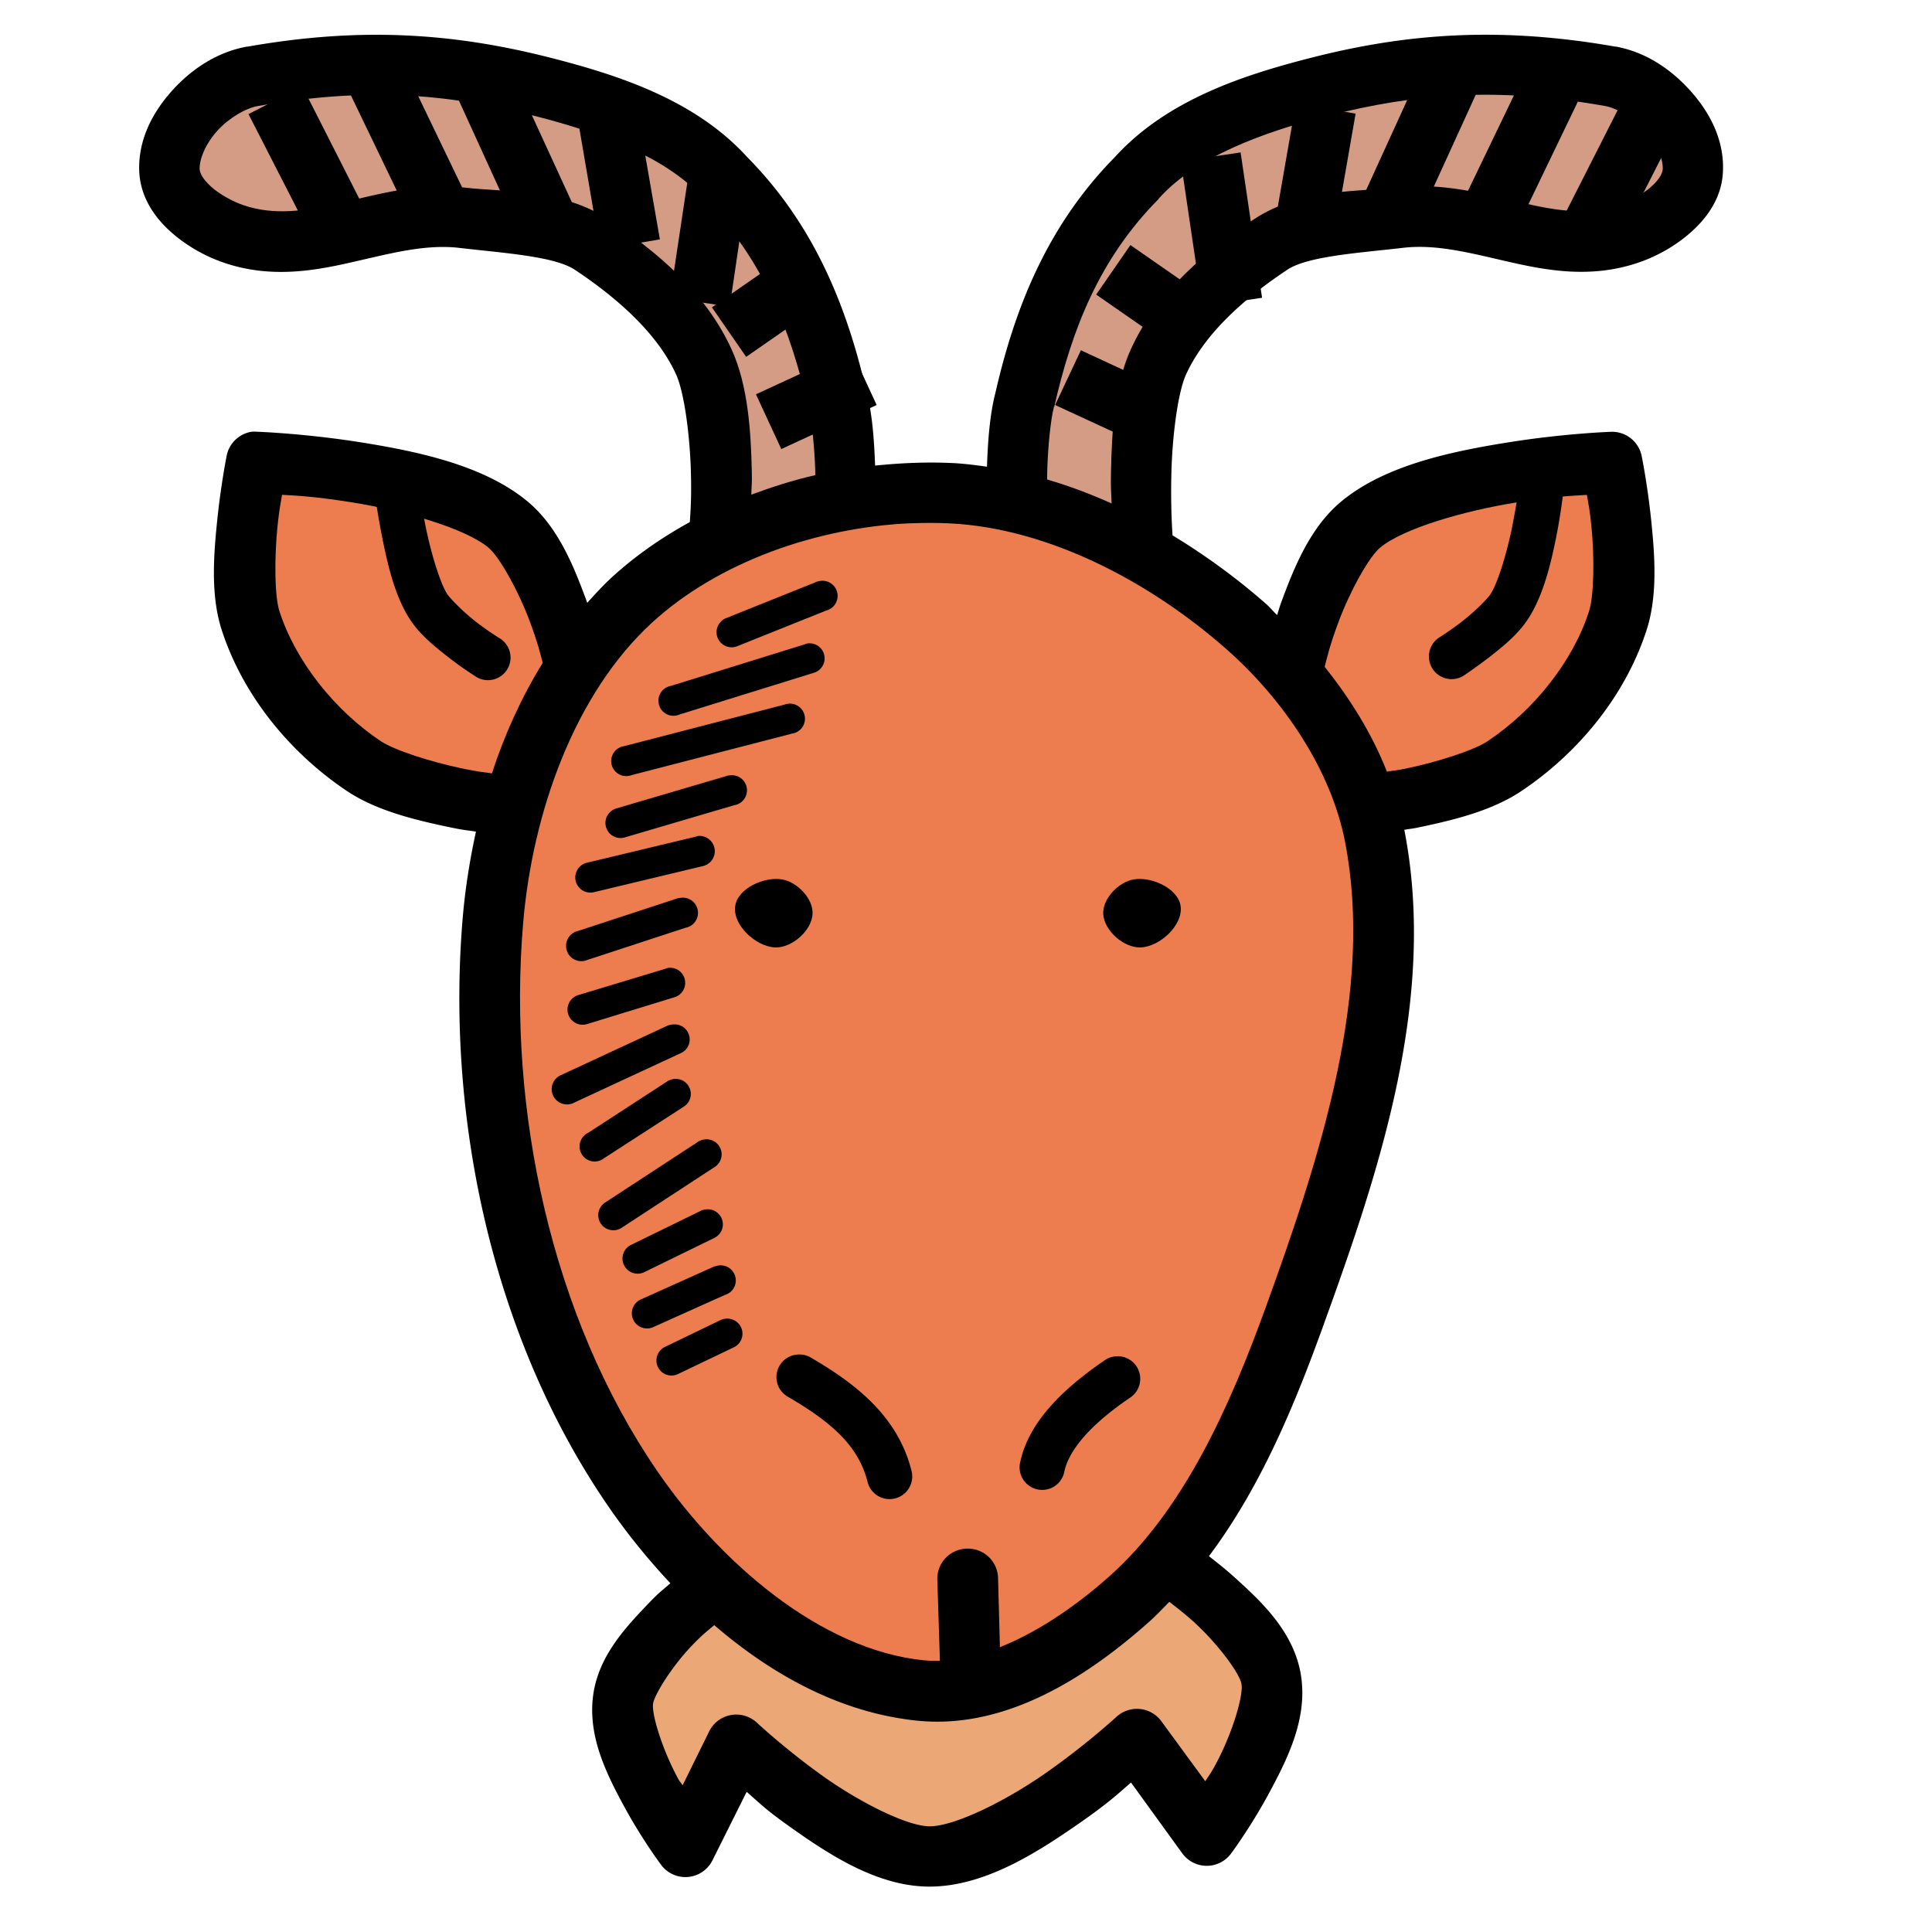 <?xml version="1.0" encoding="UTF-8"?>
<svg xmlns="http://www.w3.org/2000/svg" width="32" height="32" viewBox="0 0 8.467 8.467">
  <g transform="translate(235.999 -266.848)">
    <path style="line-height:normal;font-variant-ligatures:normal;font-variant-position:normal;font-variant-caps:normal;font-variant-numeric:normal;font-variant-alternates:normal;font-feature-settings:normal;text-indent:0;text-align:start;text-decoration-line:none;text-decoration-style:solid;text-decoration-color:#000;text-transform:none;text-orientation:mixed;shape-padding:0;isolation:auto;mix-blend-mode:normal" d="m -358.27,-71.762 c -0.821,0.036 -1.608,0.165 -2.412,0.371 -1.112,0.284 -2.379,0.693 -3.24,1.639 -1.145,1.16 -1.669,2.548 -1.979,3.904 -0.097,0.377 -0.125,0.826 -0.139,1.219 -0.181,-0.025 -0.363,-0.049 -0.547,-0.059 -0.428,-0.022 -0.866,-0.004 -1.303,0.041 -0.015,-0.388 -0.041,-0.828 -0.137,-1.199 -0.31,-1.356 -0.833,-2.745 -1.979,-3.904 -0.861,-0.946 -2.128,-1.354 -3.24,-1.639 -1.608,-0.411 -3.138,-0.519 -5.027,-0.186 v -0.002 c -0.483,0.085 -0.906,0.359 -1.232,0.717 -0.326,0.358 -0.572,0.813 -0.555,1.336 0.015,0.436 0.256,0.773 0.523,1.012 0.268,0.239 0.581,0.408 0.879,0.51 0.784,0.267 1.513,0.13 2.148,-0.016 0.635,-0.145 1.192,-0.294 1.75,-0.229 0.711,0.084 1.565,0.136 1.904,0.361 0.71,0.472 1.369,1.058 1.676,1.734 0.136,0.301 0.229,1.023 0.244,1.625 0.011,0.449 -0.008,0.647 -0.018,0.814 -0.468,0.257 -0.906,0.561 -1.297,0.92 -0.142,0.131 -0.271,0.273 -0.4,0.416 -0.004,-0.01 -0.004,-0.016 -0.008,-0.025 -0.213,-0.576 -0.471,-1.235 -0.988,-1.66 -0.718,-0.59 -1.797,-0.817 -2.73,-0.967 -0.934,-0.15 -1.729,-0.178 -1.729,-0.178 a 0.5,0.5 0 0 0 -0.096,0 0.5,0.5 0 0 0 -0.412,0.398 c 0,0 -0.094,0.47 -0.154,1.049 -0.06,0.579 -0.115,1.251 0.072,1.83 0.355,1.096 1.139,2.041 2.074,2.666 0.49,0.327 1.14,0.481 1.699,0.598 0.235,0.049 0.257,0.045 0.432,0.072 -0.104,0.477 -0.179,0.956 -0.219,1.426 -0.28,3.312 0.492,6.928 2.385,9.699 0.304,0.446 0.658,0.888 1.049,1.305 -0.137,0.122 -0.179,0.143 -0.369,0.342 -0.38,0.398 -0.822,0.869 -0.908,1.514 -0.092,0.689 0.233,1.32 0.523,1.854 0.291,0.534 0.598,0.943 0.598,0.943 a 0.5,0.5 0 0 0 0.85,-0.066 l 0.568,-1.137 c 0.214,0.185 0.29,0.274 0.672,0.547 0.674,0.482 1.478,1.015 2.34,1.02 0.906,0.004 1.776,-0.55 2.502,-1.057 0.478,-0.333 0.623,-0.475 0.842,-0.664 l 0.85,1.174 a 0.5,0.5 0 0 0 0.805,0 c 0,0 0.33,-0.443 0.635,-1.012 0.305,-0.568 0.642,-1.24 0.516,-1.963 -0.124,-0.706 -0.658,-1.201 -1.121,-1.617 -0.147,-0.132 -0.268,-0.223 -0.396,-0.326 0.863,-1.151 1.422,-2.515 1.887,-3.801 0.918,-2.536 1.893,-5.398 1.344,-8.211 0.117,-0.021 0.11,-0.013 0.242,-0.041 0.559,-0.117 1.201,-0.27 1.691,-0.598 0.936,-0.625 1.72,-1.57 2.074,-2.666 0.187,-0.579 0.134,-1.252 0.074,-1.83 -0.06,-0.579 -0.156,-1.049 -0.156,-1.049 a 0.5,0.5 0 0 0 -0.508,-0.398 h -0.002 c -0.003,1.01e-4 -0.785,0.027 -1.717,0.178 -0.934,0.15 -2.015,0.377 -2.732,0.967 -0.517,0.425 -0.783,1.084 -0.996,1.66 -0.032,0.086 -0.047,0.144 -0.074,0.225 -0.061,-0.057 -0.116,-0.125 -0.178,-0.18 -0.471,-0.415 -0.994,-0.8 -1.551,-1.137 -0.003,-0.047 -0.034,-0.465 -0.019,-1.035 0.015,-0.602 0.105,-1.324 0.242,-1.625 0.307,-0.676 0.966,-1.263 1.676,-1.734 0.339,-0.225 1.195,-0.278 1.906,-0.361 0.558,-0.066 1.113,0.084 1.748,0.229 0.635,0.145 1.364,0.282 2.148,0.016 0.298,-0.101 0.612,-0.271 0.879,-0.51 0.267,-0.239 0.51,-0.575 0.523,-1.012 0.019,-0.523 -0.227,-0.978 -0.553,-1.336 -0.326,-0.358 -0.744,-0.632 -1.227,-0.717 v 0.002 c -0.945,-0.166 -1.802,-0.222 -2.623,-0.186 z" color="#000" font-family="sans-serif" font-weight="400" overflow="visible" transform="translate(-134.673 286.02) scale(.265)"></path>
    <path fill="#d59c85" style="line-height:normal;font-variant-ligatures:normal;font-variant-position:normal;font-variant-caps:normal;font-variant-numeric:normal;font-variant-alternates:normal;font-feature-settings:normal;text-indent:0;text-align:start;text-decoration-line:none;text-decoration-style:solid;text-decoration-color:#000;text-transform:none;text-orientation:mixed;shape-padding:0;isolation:auto;mix-blend-mode:normal" d="M-358.225-70.771c.743-.033 1.519.02 2.402.176.195.034.469.192.664.406.195.214.301.469.295.635-.002.064-.05.169-.191.295-.141.126-.358.243-.533.303-.51.173-.999.101-1.602-.037-.602-.138-1.297-.346-2.096-.252-.604.071-1.576.016-2.34.525-.783.52-1.604 1.199-2.037 2.154-.273.602-.311 1.362-.326 2.016-.007.291.004.322.01.529-.347-.156-.702-.291-1.066-.396.001-.074-.001-.068.002-.152.011-.375.054-.83.109-1.041v-.008l.008-.008c.289-1.266.741-2.438 1.721-3.426l.008-.014.008-.008c.617-.682 1.704-1.082 2.76-1.352.753-.192 1.462-.312 2.205-.346zM-375.701-70.77c.743.033 1.453.153 2.205.346 1.055.27 2.144.67 2.762 1.352l.006.008.008.014c.979.988 1.431 2.16 1.721 3.426l.008.008v.008c.055.211.099.667.111 1.041.001.043-.001.037 0 .078-.36.081-.711.194-1.057.322.003-.171.013-.172.008-.381-.015-.653-.059-1.414-.332-2.016-.433-.956-1.256-1.634-2.039-2.154-.764-.507-1.736-.453-2.34-.523-.799-.094-1.486.112-2.088.25-.602.138-1.1.209-1.609.037-.175-.06-.39-.177-.531-.303-.141-.126-.191-.232-.193-.295-.004-.166.1-.421.295-.635.195-.214.471-.372.666-.406.883-.156 1.658-.209 2.4-.176z" color="#000" font-family="sans-serif" font-weight="400" overflow="visible" transform="translate(-134.673 286.02) scale(.265)"></path>
    <path fill="#ed7c4f" style="line-height:normal;font-variant-ligatures:normal;font-variant-position:normal;font-variant-caps:normal;font-variant-numeric:normal;font-variant-alternates:normal;font-feature-settings:normal;text-indent:0;text-align:start;text-decoration-line:none;text-decoration-style:solid;text-decoration-color:#000;text-transform:none;text-orientation:mixed;shape-padding:0;isolation:auto;mix-blend-mode:normal" d="M-377.697-64.164c.262.015.53.026 1.158.125.869.139 1.867.429 2.252.746.185.152.503.726.693 1.24.132.358.164.504.207.668-.352.571-.632 1.187-.84 1.828-.172-.025-.225-.026-.494-.082-.511-.107-1.115-.299-1.344-.451-.756-.505-1.404-1.31-1.676-2.148-.082-.254-.085-.89-.031-1.416.03-.281.045-.335.074-.51zM-356.119-64.164c.03.174.045.229.074.51.054.526.044 1.164-.039 1.418-.271.839-.92 1.642-1.676 2.146-.229.153-.831.344-1.342.451-.177.037-.182.029-.324.053-.247-.629-.61-1.208-1.029-1.734.037-.145.08-.34.225-.732.19-.514.509-1.088.693-1.24.385-.317 1.383-.607 2.252-.746.63-.101.905-.108 1.166-.125zM-367.297-63.693c.222-.009.442-.009.658.002 1.619.085 3.291.961 4.562 2.082.945.834 1.726 1.995 1.957 3.174.482 2.462-.389 5.165-1.301 7.684-.608 1.68-1.366 3.381-2.605 4.482-.889.79-2.059 1.481-3.062 1.379-1.702-.172-3.373-1.617-4.416-3.145-1.734-2.54-2.468-5.947-2.207-9.043.154-1.827.848-3.796 2.135-4.975 1.092-1.001 2.727-1.574 4.279-1.641z" color="#000" font-family="sans-serif" font-weight="400" overflow="visible" transform="translate(-134.673 286.02) scale(.265)"></path>
    <path fill="#eba876" style="line-height:normal;font-variant-ligatures:normal;font-variant-position:normal;font-variant-caps:normal;font-variant-numeric:normal;font-variant-alternates:normal;font-feature-settings:normal;text-indent:0;text-align:start;text-decoration-line:none;text-decoration-style:solid;text-decoration-color:#000;text-transform:none;text-orientation:mixed;shape-padding:0;isolation:auto;mix-blend-mode:normal" d="m -363.025,-45.857 c 0.123,0.096 0.246,0.19 0.389,0.318 0.404,0.363 0.773,0.861 0.805,1.041 0.034,0.198 -0.155,0.822 -0.422,1.32 -0.086,0.16 -0.096,0.16 -0.176,0.289 l -0.725,-0.99 a 0.5,0.5 0 0 0 -0.746,-0.074 c 0,0 -0.509,0.468 -1.174,0.932 -0.664,0.464 -1.508,0.879 -1.918,0.877 -0.366,-0.002 -1.153,-0.396 -1.766,-0.834 -0.613,-0.438 -1.084,-0.877 -1.084,-0.877 a 0.5,0.5 0 0 0 -0.791,0.139 l -0.441,0.895 c -0.034,-0.059 -0.04,-0.048 -0.074,-0.111 -0.254,-0.467 -0.439,-1.055 -0.414,-1.24 0.019,-0.142 0.307,-0.61 0.635,-0.953 0.19,-0.199 0.252,-0.239 0.377,-0.346 0.96,0.827 2.097,1.452 3.359,1.58 1.49,0.151 2.845,-0.757 3.83,-1.633 0.119,-0.105 0.226,-0.22 0.336,-0.332 z" color="#000" font-family="sans-serif" font-weight="400" overflow="visible" transform="translate(-134.673 286.02) scale(.265)"></path>
    <path d="M-234.273 268.895a.099.099 0 0 0-.084.111c0 0 .012.094.035.207.023.113.053.243.115.342.045.073.114.127.174.174.06.047.113.08.113.08a.099.099 0 1 0 .107-.166c0 0-.047-.029-.1-.07-.053-.041-.112-.1-.127-.123-.031-.05-.068-.173-.09-.277-.022-.104-.031-.189-.031-.189a.099.099 0 0 0-.113-.088zM-229.264 268.895a.099.099 0 0 0-.078.088c0 0-.012.085-.033.189-.022.104-.059.227-.09.277-.015.024-.074.082-.127.123-.053.041-.1.07-.1.07a.099.099 0 1 0 .109.166c0 0 .051-.034.111-.08.06-.047.128-.101.174-.174.062-.099.094-.229.117-.342.023-.113.033-.207.033-.207a.099.099 0 0 0-.117-.111zM-234.674 267.227l-.236.121.34.664.234-.119zM-234.227 267.143l-.238.115.285.592.238-.115zM-233.771 267.129l-.24.109.289.633.242-.109zM-233.211 267.301l-.26.045.102.596.262-.045zM-232.967 267.516l-.096.637.262.039.094-.637z" color="#000" font-family="sans-serif" font-weight="400" overflow="visible" style="line-height:normal;font-variant-ligatures:normal;font-variant-position:normal;font-variant-caps:normal;font-variant-numeric:normal;font-variant-alternates:normal;font-feature-settings:normal;text-indent:0;text-align:start;text-decoration-line:none;text-decoration-style:solid;text-decoration-color:#000;text-transform:none;text-orientation:mixed;shape-padding:0;isolation:auto;mix-blend-mode:normal"></path>
    <path d="M-232.486 267.922l-.393.273.15.217.393-.273zM-232.268 268.383l-.418.193.111.24.418-.193zM-228.857 267.227l-.338.666.236.119.338-.664zM-229.305 267.143l-.285.592.238.115.285-.592zM-229.76 267.129l-.289.633.24.109.289-.633zM-230.32 267.301l-.104.596.262.045.104-.596zM-230.562 267.516l-.262.039.094.637.262-.039z" color="#000" font-family="sans-serif" font-weight="400" overflow="visible" style="line-height:normal;font-variant-ligatures:normal;font-variant-position:normal;font-variant-caps:normal;font-variant-numeric:normal;font-variant-alternates:normal;font-feature-settings:normal;text-indent:0;text-align:start;text-decoration-line:none;text-decoration-style:solid;text-decoration-color:#000;text-transform:none;text-orientation:mixed;shape-padding:0;isolation:auto;mix-blend-mode:normal"></path>
    <path d="M-231.045 267.922l-.15.217.393.273.15-.217zM-231.262 268.383l-.113.24.418.193.111-.24zM-231.764 273.635a.132.132 0 0 0-.127.139l.014.441a.132.132 0 1 0 .264-.008l-.012-.441a.132.132 0 0 0-.139-.131zM-232.51 272.785a.099.099 0 0 0-.033.186c.175.103.304.205.346.371a.099.099 0 1 0 .193-.047c-.06-.243-.251-.386-.439-.496a.099.099 0 0 0-.066-.014zM-231.117 272.793a.099.099 0 0 0-.043.018c-.213.146-.333.288-.367.441a.099.099 0 1 0 .193.043c.018-.08.093-.189.285-.32a.099.099 0 0 0-.068-.182z" color="#000" font-family="sans-serif" font-weight="400" overflow="visible" style="line-height:normal;font-variant-ligatures:normal;font-variant-position:normal;font-variant-caps:normal;font-variant-numeric:normal;font-variant-alternates:normal;font-feature-settings:normal;text-indent:0;text-align:start;text-decoration-line:none;text-decoration-style:solid;text-decoration-color:#000;text-transform:none;text-orientation:mixed;shape-padding:0;isolation:auto;mix-blend-mode:normal"></path>
    <path d="M-232.572 270.702c.067.011.138.085.134.152-.004.073-.091.149-.164.146-.084-.003-.187-.098-.175-.181.011-.078.127-.13.205-.117zM-231.03 270.702c-.067.011-.138.085-.134.152.004.073.091.149.164.146.084-.003.187-.098.175-.181-.011-.078-.127-.13-.205-.117z"></path>
    <path d="M-232.41 269.395a.066.066 0 0 0-.018.006l-.389.156a.066.066 0 1 0 .049.123l.389-.156a.066.066 0 0 0-.031-.129zM-232.461 269.668a.066.066 0 0 0-.012.004l-.586.182a.066.066 0 1 0 .039.125l.586-.182a.066.066 0 0 0-.027-.129zM-232.543 269.932a.066.066 0 0 0-.018.004l-.703.182a.066.066 0 1 0 .033.127l.703-.182a.066.066 0 0 0-.016-.131zM-232.801 270.246a.066.066 0 0 0-.018.004l-.479.141a.066.066 0 1 0 .037.127l.479-.141a.066.066 0 0 0-.019-.131zM-232.943 270.512a.066.066 0 0 0-.004.002l-.48.115a.066.066 0 1 0 .031.129l.48-.115a.067.067 0 0 0-.027-.131zM-233.018 270.783a.066.066 0 0 0-.018.004l-.43.141a.067.067 0 1 0 .041.127l.43-.141a.066.066 0 0 0-.023-.131zM-233.072 271.09a.066.066 0 0 0-.012.004l-.381.115a.066.066 0 1 0 .039.127l.381-.117a.066.066 0 0 0-.027-.129zM-233.053 271.338a.066.066 0 0 0-.023.006l-.463.215a.067.067 0 1 0 .057.121l.463-.215a.066.066 0 0 0-.033-.127zM-233.053 271.578a.066.066 0 0 0-.023.01l-.346.225a.066.066 0 1 0 .07.111l.348-.225a.066.066 0 0 0-.049-.121zM-232.914 271.842a.066.066 0 0 0-.029.012l-.404.264a.066.066 0 1 0 .072.111l.404-.264a.066.066 0 0 0-.043-.123zM-232.904 272.148a.066.066 0 0 0-.023.006l-.307.15a.066.066 0 1 0 .059.119l.307-.15a.066.066 0 0 0-.035-.125zM-232.859 272.396a.066.066 0 0 0-.018.006l-.314.141a.066.066 0 1 0 .055.121l.314-.141a.066.066 0 0 0-.037-.127zM-232.814 272.627a.066.066 0 0 0-.031.008l-.238.115a.066.066 0 1 0 .057.119l.24-.115a.066.066 0 0 0-.027-.127z" color="#000" font-family="sans-serif" font-weight="400" overflow="visible" style="line-height:normal;font-variant-ligatures:normal;font-variant-position:normal;font-variant-caps:normal;font-variant-numeric:normal;font-variant-alternates:normal;font-feature-settings:normal;text-indent:0;text-align:start;text-decoration-line:none;text-decoration-style:solid;text-decoration-color:#000;text-transform:none;text-orientation:mixed;shape-padding:0;isolation:auto;mix-blend-mode:normal"></path>
  </g>
</svg>
